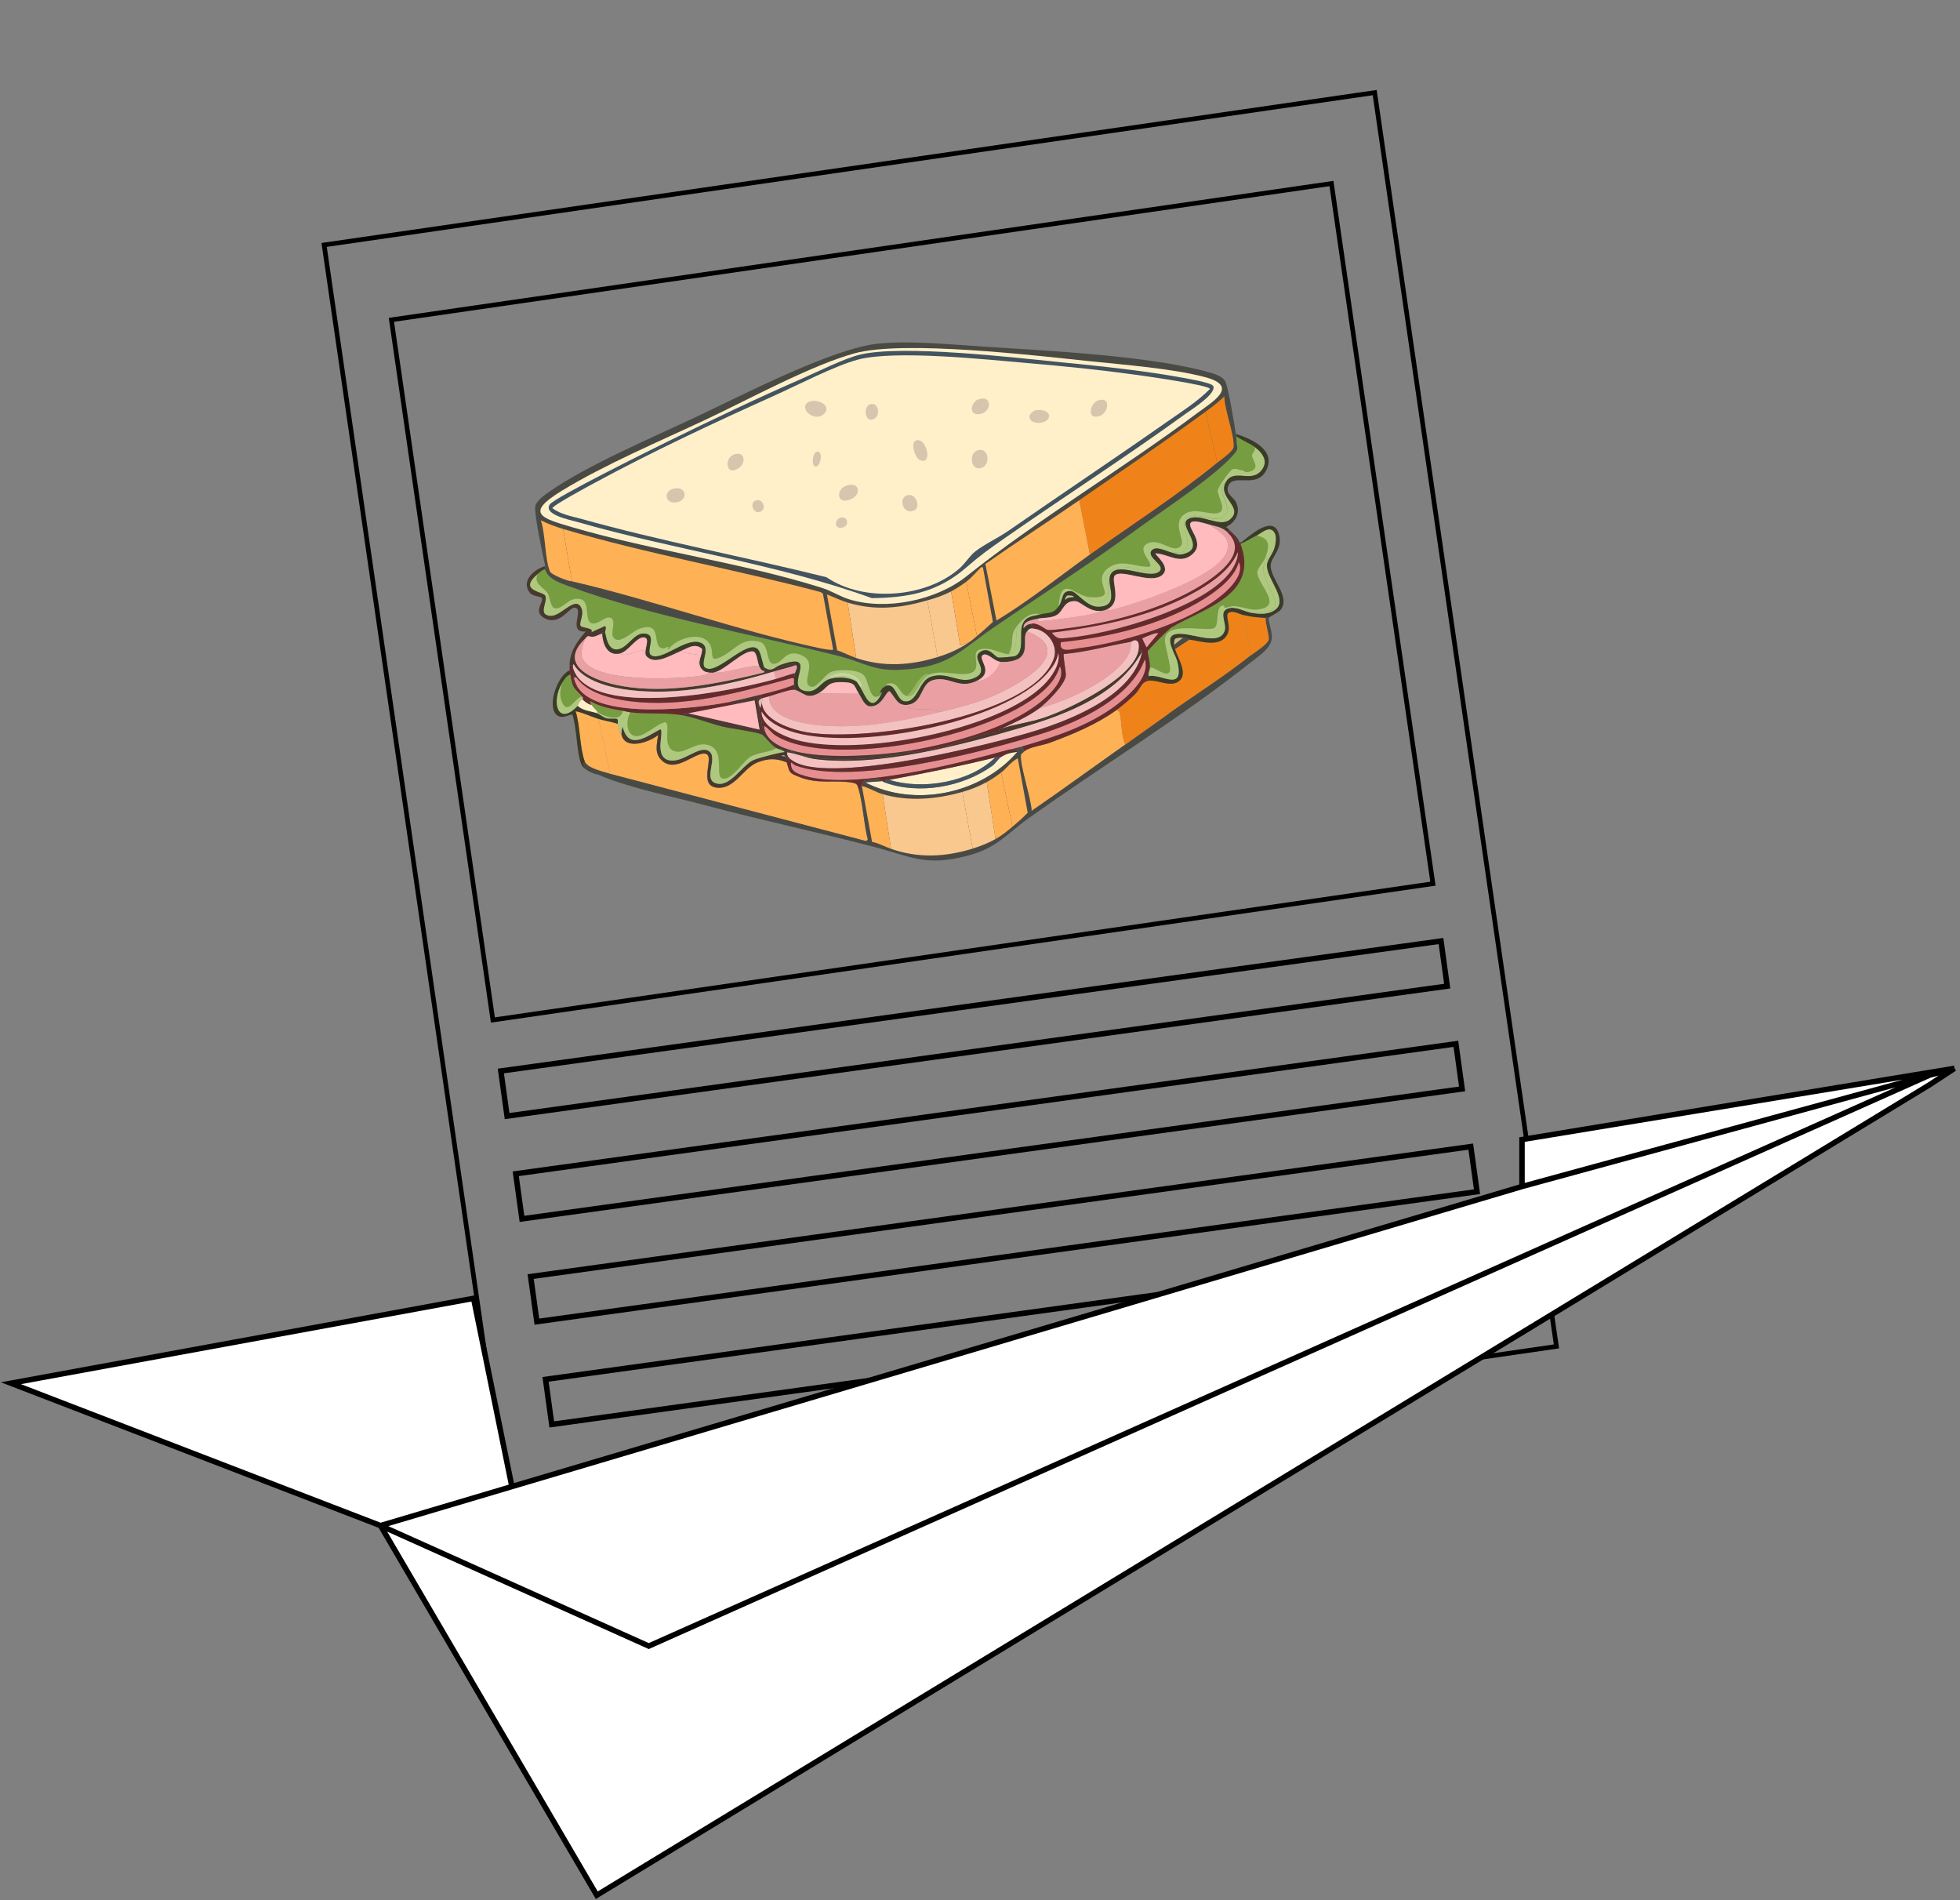 <svg width="358" height="347" viewBox="0 0 358 347" fill="none" xmlns="http://www.w3.org/2000/svg">
<rect x="0" y="0" width="358" height="347" fill="#808080" stroke="none"/>
<rect x="59.203" y="44.73" width="193.897" height="231.361" transform="rotate(-8.249 59.203 44.73)" stroke="black" stroke-width="0.85"/>
<rect x="71.49" y="58.406" width="173.501" height="129.199" transform="rotate(-8.249 71.49 58.406)" stroke="black" stroke-width="0.85"/>
<g clip-path="url(#clip0_89_8220)">
<path d="M185.827 137.303C179.188 145.017 167.085 147.518 158.008 142.872L161.202 142.641C161.219 142.648 161.307 142.783 161.523 142.863C167.825 145.189 175.886 143.729 181.295 139.817C181.741 139.492 182.442 138.508 182.772 138.281C183.728 137.626 184.679 137.425 185.829 137.3L185.827 137.303Z" fill="#FFF0CA"/>
<path d="M112.87 132.19C113.027 132.813 112.945 133.696 113.49 134.046C114.106 137.137 118.626 135.535 120.205 134.229C120.003 135.9 119.466 137.472 120.834 138.826C123.448 141.413 127.21 137.013 128.995 137.689C130.522 138.267 127.401 143.333 130.819 143.825C134.238 144.317 135.707 140.229 138.415 139.203C140.357 138.467 141.797 138.447 143.694 139.225C144.295 141.175 144.045 141.103 146.009 141.896C149.479 143.298 152.575 142.351 155.696 142.942C156.642 143.121 156.6 143.352 156.829 144.143C157.651 146.975 157.75 150.433 158.506 153.332L158.202 153.598L111.441 141.313L109.33 131.288C110.486 131.64 111.72 131.81 112.87 132.19Z" fill="#FFB156"/>
<path d="M227.125 112.322L228.466 119.674C223.668 123.48 218.506 126.741 213.523 130.279C212.541 129.593 210.509 131.23 209.259 131.199C208.443 131.178 205.766 129.192 204.464 129.965C204.456 129.936 204.051 129.734 203.98 129.63C205.016 128.876 206.417 127.676 207.327 126.768C208.451 125.649 208.421 124.394 210.042 124.302C211.733 124.209 213.961 125.623 215.457 124.299C217.013 122.924 215.032 119.978 214.617 118.545L217.254 116.798C219.385 117.097 223.006 118.386 224.233 115.734C224.883 114.333 223.776 112.483 224.325 111.99C225.072 111.319 226.343 112.151 227.127 112.322L227.125 112.322Z" fill="#EF8319"/>
<path d="M203.979 129.627C204.05 129.732 204.455 129.933 204.463 129.962C204.946 131.62 204.711 134.247 205.556 135.951C199.835 139.977 194.198 144.12 188.427 148.079C188.372 145.955 186.18 139.463 186.483 137.814C186.494 137.744 186.964 137.311 187.077 137.214C187.988 136.418 190.418 136.13 191.65 135.676C195.898 134.117 200.311 132.294 203.979 129.627Z" fill="#FFB156"/>
<path d="M109.33 131.288L111.441 141.313C110.168 140.901 107.293 140.324 106.809 139.064C105.876 136.628 105.975 132.493 105.132 129.874C106.578 130.156 107.924 130.863 109.33 131.288Z" fill="#FFB156"/>
<path d="M232.302 116.019C232.567 118.145 230.043 119.7 228.487 120.936C215.789 131.005 201.088 140.008 187.835 149.456C183.834 152.309 182.193 154.813 176.837 156.246C169.073 158.321 166.401 156.418 159.519 154.623C149.401 151.987 139.136 149.806 129.028 147.107C123.368 145.594 114.274 143.74 109.215 141.438C108.543 141.132 105.647 139.917 106.812 139.063C107.296 140.326 110.168 140.901 111.443 141.312L158.208 153.597L158.511 153.331C157.756 150.432 157.657 146.974 156.834 144.142L157.306 144.408C157.065 143.851 157.296 142.86 157.88 142.546C157.997 142.483 160.36 142.202 160.493 142.211C160.534 142.214 161.096 142.603 161.205 142.643L158.011 142.874C167.091 147.52 179.194 145.016 185.83 137.305C185.868 136.423 184.606 137.507 184.481 136.848C185.231 136.64 186.033 136.504 186.769 136.288L187.08 137.216C186.967 137.316 186.5 137.748 186.486 137.816C186.183 139.465 188.375 145.957 188.43 148.081C194.199 144.122 199.838 139.977 205.56 135.953C208.222 134.078 210.871 132.162 213.525 130.278C218.512 126.74 223.674 123.479 228.469 119.673C229.117 119.159 231.637 117.611 231.735 116.755C231.824 115.972 231.095 113.832 231.164 112.851C231.186 112.853 231.292 112.503 231.586 112.845C231.589 113.906 232.182 115.017 232.307 116.02L232.302 116.019Z" fill="#4A4A45"/>
<path d="M161.212 145.029C165.983 146.412 171.011 145.977 175.769 144.623L177.657 154.969C172.639 156.524 167.721 156.744 162.753 155.015L161.212 145.029Z" fill="#F9C88F"/>
<path d="M180.224 142.825L181.84 153.221C180.492 153.966 179.131 154.512 177.657 154.969L175.769 144.623C177.322 144.182 178.801 143.609 180.224 142.825Z" fill="#F9C88F"/>
<path d="M182.857 141.079L184.943 150.966C183.958 151.789 182.967 152.595 181.837 153.221L180.221 142.826C181.107 142.339 182.052 141.689 182.857 141.079Z" fill="#FFB156"/>
<path d="M184.943 150.968L182.858 141.081C183.843 140.334 184.73 139.034 185.901 138.485L187.715 148.422C186.835 149.327 185.911 150.156 184.943 150.968Z" fill="#FFB156"/>
<path d="M161.212 145.029L162.753 155.015C161.571 154.604 160.527 153.97 159.286 153.749L157.423 143.538C158.674 143.844 160.002 144.677 161.211 145.026L161.212 145.029Z" fill="#FFB156"/>
<path d="M213.523 130.279C210.868 132.163 208.219 134.079 205.557 135.954C204.711 134.25 204.947 131.623 204.464 129.965C205.769 129.192 208.443 131.178 209.259 131.199C210.509 131.23 212.541 129.593 213.523 130.279Z" fill="#EF8319"/>
<path d="M231.161 112.852C231.092 113.833 231.821 115.973 231.732 116.756C231.634 117.611 229.115 119.16 228.466 119.674L227.125 112.322C228.85 112.7 229.43 112.709 231.161 112.852Z" fill="#EF8319"/>
<path d="M217.251 116.796L214.614 118.543C214.501 118.146 214.466 118.191 214.465 117.727L216.061 116.451C216.777 116.413 217.016 116.765 217.248 116.796L217.251 116.796Z" fill="#4A4A45"/>
<path d="M181.792 138.321C177.125 142.891 168.531 144.318 162.424 142.418C169.143 141.15 175.135 139.972 181.792 138.321Z" fill="#FFF0CA"/>
<path d="M182.769 138.281C182.437 138.509 181.738 139.493 181.293 139.817C175.886 143.729 167.825 145.186 161.52 142.863C161.749 142.099 162.116 142.477 162.424 142.417C168.531 144.315 177.124 142.889 181.792 138.321C182.181 138.225 182.375 138.154 182.77 138.284L182.769 138.281Z" fill="#435460"/>
<path d="M232.301 116.019C232.176 115.018 231.583 113.904 231.58 112.843C231.288 112.501 231.18 112.851 231.158 112.849C229.429 112.706 228.849 112.698 227.121 112.32C226.337 112.147 225.064 111.318 224.319 111.988C223.77 112.481 224.877 114.331 224.227 115.732C223 118.382 219.378 117.092 217.248 116.796C217.012 116.763 216.777 116.413 216.06 116.451C214.506 116.53 214.464 116.51 214.465 117.727C214.466 118.193 214.501 118.149 214.614 118.543C215.029 119.976 217.01 122.922 215.454 124.297C213.96 125.62 211.73 124.207 210.039 124.3L209.271 123.949C209.453 123.591 209.529 123.586 209.89 123.484C211.965 122.909 216.453 126.57 215.024 120.79C214.728 119.586 212.723 116.626 214.346 115.921C216.666 114.91 222.685 118.434 223.697 115.128C224.083 113.865 222.581 111.825 224.17 111.172C225.614 110.579 227.204 111.666 228.594 111.912C229.984 112.158 231.831 112.276 233.042 111.242C235.176 109.42 231.408 105.816 231.385 103.315C231.376 102.264 232.363 101.273 232.67 100.338C232.977 99.404 233.345 97.664 232.471 96.929C231.597 96.193 230.363 97.401 229.539 97.816C228.546 98.313 227.611 98.918 226.581 99.341C226.56 99.287 225.856 98.733 225.738 98.58C225.716 98.549 225.372 97.785 225.601 97.83C225.953 98.219 226.203 98.514 226.381 99.025L226.734 99.031C228.185 97.907 232.397 94.014 233.521 97.302C234.528 100.245 232.068 101.701 232.09 103.331C232.121 105.838 235.777 108.945 233.908 111.368C233.518 111.876 231.753 112.67 231.713 112.825C231.597 113.263 232.326 115.376 232.297 116.025L232.301 116.019Z" fill="#3C3B29"/>
<path d="M104.052 122.404C104.077 122.672 104.153 122.953 104.201 123.22C103.571 123.25 102.953 124.258 102.656 124.768C100.659 128.194 101.859 132.739 105.517 128.887C106.463 129.798 107.838 129.828 108.996 130.222C109.546 130.409 110.093 130.953 110.786 131.162C111.176 131.279 112.422 131.169 112.63 131.248C112.996 131.386 112.784 131.839 112.872 132.189C111.723 131.809 110.488 131.639 109.333 131.288C107.926 130.862 106.583 130.155 105.135 129.874C105.978 132.492 105.879 136.628 106.812 139.063C105.647 139.917 108.543 141.132 109.215 141.438C108.403 141.37 106.526 140.401 106.217 139.663C105.28 137.427 105.401 133.01 104.553 130.542C104.364 130.241 102.792 131.434 101.755 130.63C99.784 129.099 101.809 123.316 104.052 122.404Z" fill="#3C3B29"/>
<path d="M226.945 85.909C226.391 85.833 225.651 85.485 225.146 85.676C224.607 85.88 222.421 88.956 222.419 89.62C222.416 90.603 223.973 92.943 222.786 93.561C221.244 94.364 218.089 92.355 216.126 94.072C214.111 95.84 216.523 98.65 215.733 99.631C214.388 101.304 211.984 98.239 209.743 99.177C207.213 100.237 210.868 102.89 209.969 103.497C207.387 103.627 204.57 101.813 202.172 103.935C200.055 105.808 202.42 107.955 201.629 108.675C201.035 109.217 199.281 109.117 198.516 108.962C196.084 108.467 193.716 105.088 193.355 110.747C192.197 112.268 191.576 111.751 189.965 112.209C188.379 111.62 186.895 112.938 185.944 114.067C184.129 116.221 185.478 117.107 184.25 119.44C183.619 119.555 181.51 118.612 180.777 118.527C176.055 117.984 179.696 121.578 177.609 122.762C175.862 123.754 171.99 122.095 169.609 123.237C169.427 122.929 169.305 122.995 169.028 123.133C167.473 123.899 166.971 126.144 165.527 127.079C164.125 126.592 164.082 124.158 161.967 124.915C161.856 124.954 161.96 125.195 161.948 125.2C161.325 125.529 161.11 125.647 160.746 126.333C160.748 126.851 161.429 125.9 160.97 126.783C158.809 128.619 158.766 124.482 157.812 123.351C156.858 122.221 153.175 122.195 151.853 122.682C150.531 123.169 149.166 125.884 147.982 125.358C146.241 124.585 149.277 120.974 146.529 119.716C143.781 118.458 143.222 120.691 141.727 121.155C139.659 121.797 140.786 117.763 138.753 117.195C135.519 116.293 134.162 118.756 131.923 119.85C129.432 121.065 130.387 119.571 129.837 118.05C128.729 115.003 123.639 116.382 122.121 118.544C121.661 118.615 122.259 118.181 122.046 118.135C121.734 118.069 121.459 118.57 120.821 118.359C118.994 117.756 121.155 113.163 116.537 114.919C115.565 115.291 112.693 118.183 111.901 116.117C111.594 115.317 112.659 112.961 111.361 112.77C110.312 112.615 109.184 114.177 108.032 113.8C106.65 113.346 107.916 109.819 105.962 109.395C103.8 108.927 102.899 111.299 101.347 111.08C100.571 110.971 100.412 109.022 100.088 108.426C99.447 107.249 97.202 106.625 98.292 104.745C98.674 104.43 99.046 104.062 99.555 103.953C100.092 105.77 102.348 106.474 103.995 107.082C118.99 112.603 137.806 115.878 153.45 119.861C157.726 120.95 159.593 122.617 164.729 122.305C173.435 121.774 175.185 118.909 181.469 114.608C190.069 108.725 198.797 103.129 207.227 96.965C212.213 93.321 219.311 88.708 223.694 84.675C224.175 84.232 225.834 82.617 225.963 82.08C226.091 81.544 225.869 81.224 225.864 80.761C226.78 80.594 226.373 81.785 226.559 82.253C227.097 83.614 229.201 85.184 226.945 85.909Z" fill="#769D40"/>
<path d="M229.109 81.574C229.483 82.278 228.705 82.63 228.689 83.127C228.659 84.071 230.245 85.392 228.448 86.055C227.385 86.448 227.275 85.953 226.945 85.907C229.2 85.179 227.096 83.612 226.559 82.25C226.375 81.781 226.78 80.594 225.864 80.759C225.858 80.443 225.844 79.949 225.802 79.646C226.836 80.393 228.076 80.832 229.109 81.574Z" fill="#769D40"/>
<path d="M229.541 97.815C232.005 98.304 231.888 99.742 231.115 101.817C230.84 102.555 229.632 103.845 229.631 104.479C229.624 106.745 234.707 110.826 229.541 111.316C228.337 111.43 226.624 110.73 225.345 110.674C224.894 110.656 224.207 110.956 223.71 110.973C223.575 110.978 223.643 110.6 223.498 110.588C221.787 110.448 222.846 114.219 221.719 114.711C220.213 115.371 212.864 113.364 212.753 116.839C212.715 118.003 213.99 121.789 213.66 122.581C213.116 123.894 210.952 121.738 210.02 121.908C210.102 120.848 209.573 119.25 209.623 118.957C209.673 118.664 213.433 114.895 213.959 114.578C219.801 111.067 230.048 108.681 226.579 99.333C227.607 98.91 228.545 98.305 229.537 97.808L229.541 97.815Z" fill="#769D40"/>
<path d="M232.676 100.337C231.984 100.777 230.774 102.998 230.759 103.71C230.682 107.73 236.917 112.172 228.599 111.911C227.209 111.665 225.619 110.578 224.175 111.172C222.586 111.824 224.088 113.861 223.702 115.127C222.69 118.433 216.674 114.909 214.351 115.92C212.728 116.625 214.731 119.586 215.03 120.789C216.458 126.569 211.968 122.911 209.895 123.483C209.565 123.082 209.985 122.496 210.031 121.911C210.963 121.741 213.125 123.898 213.671 122.584C213.998 121.79 212.726 118.006 212.765 116.842C212.875 113.365 220.224 115.372 221.73 114.715C222.857 114.222 221.798 110.451 223.51 110.592C223.651 110.604 223.586 110.979 223.722 110.976C224.216 110.959 224.903 110.659 225.356 110.678C226.635 110.733 228.348 111.433 229.553 111.32C234.719 110.83 229.635 106.748 229.642 104.482C229.644 103.849 230.852 102.558 231.126 101.821C231.899 99.745 232.013 98.305 229.553 97.819C230.38 97.403 231.592 96.18 232.485 96.931C233.378 97.683 232.986 99.424 232.684 100.341L232.676 100.337Z" fill="#AEC97D"/>
<path d="M143.346 137.318C143.591 137.301 143.637 137.374 143.78 137.381C143.711 137.977 144.032 138.331 144.438 138.669C144.057 138.806 143.886 138.335 143.498 138.136C143.278 138.023 143.182 137.708 142.779 138.057L143.498 138.136C143.592 138.487 143.59 138.881 143.696 139.224C141.8 138.446 140.358 138.469 138.418 139.202C135.708 140.229 134.104 144.298 130.822 143.825C127.54 143.351 130.525 138.264 128.998 137.688C127.21 137.013 123.449 141.413 120.837 138.826C119.468 137.471 120.008 135.899 120.208 134.228C118.63 135.537 114.108 137.137 113.492 134.046C113.459 133.877 113.62 132.74 113.744 132.734C114.791 137.048 118.114 134.523 120.578 133.176C121.497 133.398 119.188 138.461 122.462 138.881C124.843 139.186 127.561 136.229 129.305 137.07C131.424 138.094 128.345 142.184 130.67 143.009C133.337 143.955 135.499 139.73 137.635 138.783C138.48 138.408 142.497 137.377 143.346 137.318Z" fill="#47392E"/>
<path d="M98.298 104.747C97.208 106.627 99.453 107.251 100.094 108.428C100.418 109.023 100.577 110.972 101.353 111.082C102.907 111.3 103.809 108.928 105.968 109.397C107.922 109.818 106.656 113.347 108.038 113.802C109.19 114.178 110.319 112.619 111.367 112.771C112.665 112.963 111.6 115.318 111.907 116.119C112.699 118.187 115.568 115.293 116.543 114.921C121.161 113.164 119 117.758 120.827 118.36C121.465 118.571 121.74 118.071 122.052 118.137C122.265 118.183 121.667 118.616 122.126 118.546C123.645 116.384 128.738 115.004 129.843 118.052C130.396 119.572 129.438 121.067 131.928 119.851C134.166 118.758 135.522 116.295 138.759 117.197C140.792 117.762 139.664 121.796 141.733 121.156C143.228 120.692 143.667 118.402 146.535 119.718C149.403 121.033 146.245 124.587 147.987 125.36C149.172 125.886 150.604 123.144 151.859 122.683C153.184 122.196 156.839 122.189 157.818 123.353C158.797 124.517 158.815 128.623 160.976 126.785C159.053 130.495 157.953 126.799 157.065 125.39C157.547 125.741 157.399 124.868 157.388 124.84C156.45 122.588 152.656 122.205 151.026 123.891C152.715 123.578 155.261 122.993 156.485 124.513C155.236 123.666 152.945 123.577 151.539 124.008C149.834 124.532 149.304 126.563 147.158 126.215C142.96 125.53 150.04 118.772 142.558 121.429C141.535 121.793 140.973 122.91 139.538 121.838C139.379 121.248 138.922 119.492 138.757 119.096C137.411 115.893 131.863 122.423 129.394 122.142C127.123 121.883 130.162 118.455 128.115 117.453C125.661 116.25 121.84 120.025 119.553 119.859C117.266 119.692 120.156 116.3 118.101 115.764C115.789 115.157 114.709 118.617 112.57 118.601C111.16 118.591 110.779 116.77 110.57 115.73C110.409 114.941 110.868 114.824 110.525 114.33L107.926 115.509C108.753 114.733 106.397 114.664 106.1 114.366C105.628 113.89 106.721 112.329 106.209 111.11C105.164 108.626 102.538 112.549 100.623 112.481C98.05 112.389 100.138 109.879 99.599 108.799C99.199 107.993 94.466 107.913 98.298 104.747Z" fill="#AEC97D"/>
<path d="M223.843 88.165C221.729 89.443 225.282 92.404 223.729 94.093C222.177 95.781 218.888 93.383 216.91 94.494C214.903 95.622 218.608 99.508 215.825 100.881C215.369 101.106 214.248 100.675 213.775 100.832C212.885 100.604 211.087 99.606 210.347 100.543C209.311 101.851 213.277 103.324 211.624 104.461C209.795 104.904 207.909 103.766 206.197 103.623C205.884 103.598 203.633 103.766 203.425 103.848C203.154 103.952 202.018 105.068 201.96 105.452C201.902 105.836 202.352 106.046 202.357 106.084C202.498 107.815 202.869 110.296 200.174 109.928C200.073 109.914 198.414 109.327 198.522 108.964C199.287 109.119 201.041 109.219 201.635 108.677C202.423 107.957 200.058 105.81 202.177 103.936C204.576 101.815 207.393 103.628 209.975 103.498C210.874 102.892 207.221 100.235 209.749 99.179C211.992 98.24 214.396 101.305 215.739 99.633C216.526 98.654 214.114 95.842 216.132 94.074C218.092 92.358 221.25 94.365 222.792 93.562C223.978 92.945 222.422 90.604 222.425 89.621C222.427 88.958 224.613 85.879 225.151 85.677C225.657 85.487 226.4 85.834 226.951 85.911C227.282 85.957 227.391 86.45 228.455 86.06C230.252 85.396 228.663 84.076 228.695 83.132C228.711 82.635 229.487 82.28 229.116 81.579C230.689 82.71 231.898 84.43 230.164 86.171C228.252 88.091 225.229 85.475 223.846 88.167L223.843 88.165Z" fill="#AEC97D"/>
<path d="M189.968 112.211C188.69 112.575 187.423 112.496 186.776 113.989C186.097 115.562 187.193 118.876 185.51 119.775C185.209 119.937 182.629 120.137 182.328 120.075C181.63 119.927 180.579 117.876 178.923 119.149C177.353 120.355 181.011 122.485 177.949 123.829C175.218 125.026 173.093 122.563 170.027 123.586C167.816 124.325 167.648 128.206 165.363 128.094C163.717 128.015 163.706 124.8 161.95 125.199C161.963 125.192 161.857 124.954 161.969 124.915C164.085 124.158 164.129 126.594 165.529 127.078C167.239 127.669 167.793 124.111 169.612 123.239C171.993 122.098 175.865 123.757 177.613 122.764C179.699 121.578 176.059 117.986 180.78 118.529C181.51 118.614 183.623 119.558 184.254 119.443C186.1 119.106 185.382 115.384 185.947 114.069C186.898 112.941 188.382 111.622 189.968 112.211Z" fill="#AEC97D"/>
<path d="M223.843 88.165C222.411 90.95 227.391 92.715 224.585 94.922C222.735 96.375 219.198 93.662 217.097 94.741C214.997 95.82 220.159 99.659 216.693 101.003C215.304 101.543 214.903 101.12 213.778 100.831C214.248 100.675 215.369 101.106 215.827 100.88C218.611 99.507 214.905 95.619 216.913 94.494C218.89 93.382 222.114 95.856 223.732 94.092C225.35 92.329 221.735 89.442 223.845 88.164L223.843 88.165Z" fill="#AEC97D"/>
<path d="M211.624 104.461C209.595 105.854 203.724 102.23 202.751 105.166C202.151 106.975 204.612 110.592 200.757 110.804C198.447 110.931 196.727 108.011 195.594 107.948C193.75 107.843 194.289 109.529 193.363 110.746C193.724 105.086 196.092 108.463 198.524 108.961C198.416 109.324 200.075 109.911 200.176 109.925C202.871 110.293 202.5 107.812 202.359 106.081C202.355 106.043 201.905 105.82 201.962 105.449C202.02 105.078 203.16 103.951 203.427 103.845C203.638 103.762 205.886 103.595 206.199 103.62C207.911 103.763 209.8 104.903 211.626 104.457L211.624 104.461Z" fill="#AEC97D"/>
<path d="M157.065 125.39C156.901 125.13 156.669 124.742 156.482 124.511C155.258 122.991 152.713 123.578 151.023 123.889C152.653 122.206 156.447 122.585 157.385 124.837C157.398 124.868 157.546 125.738 157.062 125.387L157.065 125.39Z" fill="#C5D79A"/>
<path d="M224.751 97.001C224.564 97.111 224.404 96.919 224.386 96.925C224.28 96.972 224.434 97.219 224.232 97.234C223.19 96.251 222.25 96.183 221.024 95.85C220.307 95.656 218.252 94.937 217.625 95.346C216.415 96.132 220.173 98.873 217.963 101.053C215.706 103.276 213.469 101.174 211.069 101.045C210.8 101.274 214.091 103.536 212.224 105.055C210.157 106.737 204.941 103.858 203.646 105.074C202.796 105.873 205.09 109.861 202.307 111.225C201.896 111.426 201.713 111.5 201.244 111.561C198.873 111.858 197.473 109.807 196.349 109.781C194.165 109.732 194.298 111.686 192.884 112.383C191.767 112.933 190.671 112.74 189.549 112.992C188.668 113.191 186.779 113.396 186.981 114.726C187.36 114.155 187.919 113.917 188.582 113.872C188.052 114.359 188.716 114.377 188.894 114.8C188.179 114.729 188.05 114.75 187.581 115.321C186.713 116.382 187.89 118.703 186.401 120.038C185.587 120.768 183.757 120.996 182.681 120.859C181.539 120.713 180.389 119.138 179.567 119.599C178.362 120.275 181.789 122.61 178.525 124.292C175.077 126.064 173.301 123.253 170.287 124.248C168.154 124.951 168.581 128.237 165.963 128.693C163.919 129.05 163.632 127.504 162.491 126.233C161.824 126.194 161.101 129.125 158.916 128.995C157.865 128.933 157.329 127.358 156.878 126.693C156.03 125.442 156.341 124.725 154.455 124.603C150.744 124.363 151.45 125.601 149.412 126.647C147.374 127.693 146.927 126.683 145.513 126.093C145.237 125.671 145.135 125.591 145.042 125.054C144.971 124.65 144.993 124.458 145.006 124.076C145.014 123.851 145.181 123.231 145.216 122.913C145.256 122.546 145.818 121.86 145.377 121.476C144.863 120.631 143.005 122.218 142.555 121.429C150.038 118.775 142.96 125.53 147.156 126.216C149.302 126.566 149.832 124.535 151.536 124.008C152.939 123.578 155.234 123.666 156.483 124.514C156.669 124.744 156.901 125.133 157.066 125.392C157.956 126.801 159.054 130.498 160.977 126.788C161.435 125.902 160.757 126.852 160.753 126.337C161.116 125.652 161.332 125.533 161.954 125.204C163.709 124.802 163.72 128.017 165.366 128.098C167.648 128.209 167.816 124.328 170.031 123.591C173.097 122.567 175.222 125.031 177.953 123.834C181.014 122.489 177.36 120.362 178.927 119.154C180.583 117.881 181.634 119.932 182.332 120.08C182.63 120.143 185.213 119.941 185.513 119.78C187.196 118.881 186.097 115.564 186.779 113.994C187.461 112.423 188.693 112.58 189.972 112.216C191.582 111.756 192.206 112.272 193.361 110.754C194.288 109.535 193.748 107.851 195.593 107.957C196.726 108.02 198.446 110.939 200.756 110.813C204.613 110.6 202.15 106.984 202.75 105.174C203.723 102.238 209.596 105.862 211.623 104.469C213.277 103.335 209.311 101.862 210.346 100.552C211.086 99.615 212.884 100.613 213.774 100.84C214.899 101.129 215.3 101.549 216.689 101.012C220.155 99.668 214.923 95.864 217.094 94.75C219.264 93.636 222.732 96.384 224.581 94.931C227.387 92.724 222.41 90.958 223.839 88.174C225.222 85.482 228.245 88.095 230.157 86.177C231.891 84.436 230.68 82.718 229.109 81.585C228.078 80.843 226.836 80.404 225.802 79.657C225.788 79.553 225.755 79.428 225.727 79.248C228.614 80.118 233.32 82.277 231.191 86.057C229.392 89.253 225.271 86.406 224.36 88.712C223.766 90.212 225.288 90.744 225.748 91.694C226.67 93.594 225.705 95.394 223.905 96.252C224.313 96.409 224.497 96.758 224.748 97.012L224.751 97.001Z" fill="#3C3B29"/>
<path d="M194.897 108.779C195.141 108.667 196.183 108.749 196.141 109.044C195.586 109.128 194.978 109.01 194.612 109.533C194.365 109.39 194.859 108.795 194.897 108.777L194.897 108.779Z" fill="#C4C78E"/>
<path d="M232.676 100.337C232.369 101.272 231.379 102.263 231.391 103.314C231.416 105.814 235.182 109.419 233.048 111.241C231.837 112.275 230.046 112.168 228.6 111.911C236.918 112.172 230.682 107.73 230.759 103.71C230.773 102.996 231.984 100.777 232.676 100.337Z" fill="#AEC97D"/>
<path d="M216.063 116.45L214.468 117.726C214.469 116.509 214.511 116.529 216.063 116.45Z" fill="#CABC7D"/>
<path d="M124.975 130.684C127.115 131.126 129.675 132.099 131.876 132.661C133.338 133.032 138.283 133.663 139.18 134.141C139.646 134.389 140.841 136.051 141.812 136.616C140.432 137.443 138.537 137.361 137.104 138.179C135.789 138.929 133.784 142.397 132.068 142.192C130.353 141.987 132.671 137.048 129.403 136.067C126.921 135.322 124.928 137.994 122.98 137.098C120.874 136.128 122.63 132.146 121.467 131.886C119.78 132.227 117.344 134.98 115.727 134.342C114.277 133.769 114.402 131.211 115.16 130.085C118.431 130.484 121.853 130.042 124.975 130.684Z" fill="#769D40"/>
<path d="M113.698 129.787C114.176 129.869 114.671 130.024 115.159 130.083C114.402 131.209 114.276 133.766 115.726 134.34C117.344 134.98 119.783 132.227 121.466 131.884C122.63 132.144 120.874 136.126 122.98 137.095C124.927 137.989 126.92 135.32 129.403 136.065C132.671 137.045 130.361 141.985 132.068 142.19C133.775 142.394 135.789 138.926 137.104 138.176C138.537 137.358 140.433 137.443 141.812 136.613C142.184 136.829 143.015 136.928 143.348 137.318C142.497 137.375 138.483 138.408 137.637 138.783C135.499 139.73 133.337 143.955 130.673 143.009C128.348 142.184 131.426 138.091 129.308 137.07C127.564 136.228 124.846 139.186 122.465 138.881C119.188 138.461 121.497 133.398 120.581 133.175C118.117 134.523 114.796 137.05 113.747 132.733C113.62 132.74 113.462 133.877 113.495 134.045C112.948 133.695 113.033 132.812 112.875 132.189C112.787 131.839 112.999 131.386 112.633 131.248C112.422 131.169 111.179 131.281 110.789 131.161C110.096 130.952 109.549 130.408 108.999 130.222L109.087 129.925C110.154 130.808 113.516 131.962 113.703 129.786L113.698 129.787Z" fill="#AEC97D"/>
<path d="M104.202 123.223C104.657 125.852 104.745 125.407 106.335 127.194C105.081 127.322 103.831 130.488 102.771 128.477C102.132 127.265 102.289 126.003 102.656 124.771C102.953 124.261 103.572 123.253 104.202 123.223Z" fill="#769D40"/>
<path d="M106.332 127.194C106.682 127.586 106.363 127.666 106.431 127.738C105.847 127.785 105.656 128.742 105.517 128.89C101.86 132.742 100.659 128.197 102.656 124.771C102.289 126.003 102.132 127.265 102.77 128.477C103.831 130.488 105.078 127.322 106.334 127.194L106.332 127.194Z" fill="#AEC97D"/>
<path d="M113.697 129.787C113.511 131.963 110.149 130.812 109.081 129.926C108.975 129.839 108.103 128.844 108.017 128.712C107.998 128.683 107.583 128.025 107.824 128.043C109.634 129.08 111.664 129.438 113.697 129.785L113.697 129.787Z" fill="#769D40"/>
<path d="M106.431 127.738C106.77 128.102 107.501 128.637 108.017 128.715C108.104 128.846 108.976 129.839 109.082 129.928L108.994 130.226C107.839 129.831 106.461 129.801 105.515 128.891C105.654 128.742 105.845 127.785 106.429 127.739L106.431 127.738Z" fill="#FFF0CA"/>
<path d="M185.947 114.069C185.385 115.383 186.099 119.106 184.254 119.442C185.481 117.109 184.13 116.223 185.947 114.069Z" fill="#AEC97D"/>
<path d="M169.615 123.241C167.798 124.113 167.242 127.672 165.532 127.08C166.977 126.148 167.479 123.901 169.033 123.134C169.311 122.996 169.433 122.931 169.614 123.238L169.615 123.241Z" fill="#90B75A"/>
<path d="M143.495 138.134L142.776 138.055C143.179 137.706 143.273 138.024 143.495 138.134Z" fill="#ABAC9D"/>
<path d="M99.558 103.952C99.048 104.062 98.676 104.43 98.294 104.745C94.463 107.911 99.196 107.994 99.596 108.797C100.134 109.877 98.046 112.387 100.62 112.479C102.537 112.547 105.161 108.624 106.206 111.107C106.721 112.326 105.625 113.888 106.097 114.364C106.394 114.664 108.75 114.731 107.923 115.506L110.521 114.328C110.865 114.822 110.406 114.936 110.567 115.728C109.892 115.158 110.07 115.668 109.998 115.69C109.524 115.845 109.114 116.08 108.753 116.198C108.094 116.411 107.474 116.142 107.41 116.162C101.033 121.574 108.738 124.441 113.646 125.292C122.06 126.749 131.303 124.795 139.502 122.824L139.656 122.515C139.724 122.229 139.598 122.078 139.532 121.833C140.966 122.903 141.529 121.786 142.551 121.424C143.001 122.213 144.862 120.629 145.373 121.471C144.061 121.935 142.693 122.228 141.363 122.626C132.979 125.13 123.837 127.069 115.043 126.022C111.645 125.616 106.553 124.428 104.755 121.288C104.364 121.706 105.091 123.055 105.355 123.429C105.143 123.449 105.284 123.713 105.268 123.727C105.235 123.754 104.876 123.525 104.871 123.87C104.867 124.193 105.391 125.311 105.616 125.633C104.291 124.909 104.983 123.02 104.498 121.829C104.46 121.735 104.226 121.232 104.027 121.563C104.037 119.048 105.396 117.163 106.968 115.329C103.534 115.56 106.829 111.138 104.98 110.979C103.907 110.889 102.325 114.285 99.571 112.951C97.194 111.797 99.387 109.937 98.957 109.194C98.813 108.945 97.287 108.869 96.826 108.317C95.029 106.168 97.567 103.931 99.582 103.383C99.698 103.869 99.513 103.84 99.544 103.952L99.558 103.952Z" fill="#47392E"/>
<path d="M105.624 125.634C109.702 131.485 127.241 129.359 133.24 128.191L133.79 128.513L137.832 127.917L125.742 130.266C125.291 130.37 124.766 129.972 124.975 130.687C121.854 130.045 118.428 130.487 115.16 130.088C114.675 130.029 114.18 129.874 113.698 129.792C111.665 129.446 109.635 129.088 107.825 128.051C107.584 128.032 107.999 128.691 108.018 128.72C107.502 128.642 106.774 128.107 106.432 127.743C106.364 127.669 106.683 127.591 106.333 127.199C104.743 125.413 104.655 125.857 104.2 123.228C104.151 122.962 104.076 122.681 104.051 122.412C104.021 122.085 104.036 121.88 104.04 121.571C104.238 121.24 104.472 121.743 104.511 121.837C104.993 123.029 104.304 124.918 105.628 125.642L105.624 125.634Z" fill="#642B2D"/>
<path d="M105.276 123.728C107.232 126.522 111.59 127.599 114.853 128.029C124.862 129.349 134.792 126.51 144.345 123.913C144.572 123.852 145.006 123.675 145.008 124.073C144.995 124.454 144.976 124.646 145.044 125.051C143.082 125.887 140.968 126.355 138.908 126.875C137.027 127.349 135.146 127.821 133.24 128.191C127.241 129.359 109.702 131.485 105.624 125.634C105.399 125.313 104.876 124.194 104.879 123.871C104.885 123.526 105.243 123.756 105.276 123.728Z" fill="#E78F90"/>
<path d="M141.754 123.963C142.906 123.635 144.045 123.182 145.218 122.908C145.183 123.228 145.015 123.845 145.007 124.07C145.005 123.67 144.571 123.85 144.345 123.91C134.791 126.508 124.861 129.346 114.852 128.027C111.589 127.596 107.232 126.522 105.276 123.725C105.292 123.711 105.151 123.448 105.363 123.428C110.691 130.925 134.394 126.053 141.753 123.96L141.754 123.963Z" fill="#642B2D"/>
<path d="M145.518 126.092C146.933 126.682 147.462 127.652 149.417 126.646L156.88 126.692C157.332 127.357 157.867 128.929 158.918 128.994C161.103 129.125 161.826 126.193 162.494 126.232C163.634 127.503 163.922 129.049 165.966 128.693C165.969 129.145 165.73 129.167 166.294 129.337C167.436 129.677 169.6 129.44 170.849 129.63C170.998 129.652 171.508 129.861 171.561 130.062C164.682 131.751 156.95 133.116 149.846 132.478C146.783 132.202 140.286 131.186 140.505 127.148C141.38 126.874 143.841 126.07 144.581 125.982C145.115 125.919 145.031 125.891 145.515 126.092L145.518 126.092Z" fill="#EAA0A3"/>
<path d="M188.893 114.797C191.219 115.025 193.311 117.759 192.537 120.111C188.902 131.14 156.345 135.898 146.384 133.527C143.828 132.919 139.228 131.294 139.158 128.235C139.231 127.957 139.283 127.813 139.171 127.528C139.463 127.407 140.125 127.264 140.509 127.142C140.291 131.179 146.787 132.196 149.85 132.472C156.952 133.11 164.687 131.745 171.565 130.056C174.843 129.25 177.959 128.501 181.1 127.191C185.411 125.392 197.349 119.101 187.585 115.317C188.052 114.746 188.181 114.725 188.898 114.796L188.893 114.797Z" fill="#F4C1C1"/>
<path d="M186.766 136.286C186.028 136.502 185.228 136.635 184.478 136.845C175.51 139.333 154.858 144.674 146.21 141.439C145.073 141.014 144.393 140.617 144.469 139.225C144.503 139.189 145.131 139.729 145.274 139.782C155.703 143.592 179.747 137.313 190.484 133.921C197.274 131.776 206.511 127.411 209.115 120.392C210.045 123.183 206.995 126.223 204.998 127.897C199.784 132.265 193.196 134.414 186.766 136.289L186.766 136.286Z" fill="#E78F90"/>
<path d="M208.639 118.932C207.151 126.849 195.944 131.347 189 133.488C181.405 135.829 150.439 143.682 144.438 138.666C144.035 138.327 143.714 137.976 143.78 137.378C144.843 137.416 147.345 138.403 148.713 138.587C160.251 140.154 175.857 136.001 187.029 132.718C195.07 130.356 204.444 126.656 208.635 118.927L208.639 118.932Z" fill="#F4C1C1"/>
<path d="M206.494 117.211C207.032 120.025 203.459 122.786 201.367 124.196C197.949 126.501 193.674 128.255 189.73 129.415C191.122 128.399 194.497 125.079 194.677 123.376C194.745 122.731 194.112 119.638 194.31 119.435C198.434 119.07 202.437 117.919 206.494 117.211Z" fill="#EAA0A3"/>
<path d="M166.506 137.031C166.461 137.039 166.416 137.048 166.368 137.056C161.297 137.933 141.616 139.983 139.669 133.348C139.119 131.472 140.75 133.726 141.593 134.263C151.936 140.85 184.65 134.173 192.136 124.476C192.824 123.584 193.253 122.75 193.595 121.678C194.772 124.044 191.714 126.872 190.009 128.239C183.999 133.069 174.034 135.704 166.506 137.031Z" fill="#E78F90"/>
<path d="M224.232 97.237C227.741 100.553 223.562 104.047 220.704 106.039C214.33 110.482 204.706 113.308 197.056 114.435C196.116 114.573 192.06 115.164 191.399 115.044C190.861 114.949 189.759 113.788 188.582 113.869C187.919 113.917 187.359 114.152 186.981 114.724C186.779 113.393 188.668 113.188 189.548 112.989C189.337 113.508 190.039 113.437 190.26 113.421C191.484 113.342 193.257 113.084 194.529 112.923C196.669 112.655 199.342 112.364 201.243 111.556C201.713 111.497 201.898 111.423 202.306 111.22C202.486 111.561 202.824 111.426 203.106 111.355C207.689 110.232 222.307 105.433 224.046 100.851C225.06 98.183 222.76 97.2 221.024 95.847C222.246 96.178 223.189 96.246 224.231 97.232L224.232 97.237Z" fill="#EAA0A3"/>
<path d="M207.933 118.919C206.726 124.045 195.25 129.531 190.668 131.071C188.198 131.902 185.251 132.262 182.941 133.044C185.228 131.974 187.685 130.904 189.733 129.414C193.677 128.255 197.952 126.501 201.37 124.196C203.462 122.785 207.035 120.024 206.497 117.211C206.787 117.158 207.264 116.648 207.734 117.056C208.162 117.428 208.048 118.429 207.933 118.919Z" fill="#F4C1C1"/>
<path d="M138.908 126.875C139.393 127.608 138.476 127.322 138.363 127.749C138.297 128.002 139.185 131.894 139.282 132.785C139.309 133.02 139.29 133.485 139.666 133.348C141.613 139.981 161.294 137.93 166.366 137.057C166.501 137.455 166.049 137.387 165.803 137.44C160.174 138.637 152.225 139.22 146.196 137.925C145.722 137.823 143.85 136.718 143.775 137.381C143.632 137.377 143.589 137.304 143.34 137.319C143.007 136.929 142.179 136.832 141.804 136.614C140.834 136.052 139.638 134.387 139.172 134.14C138.275 133.662 133.33 133.031 131.868 132.659C129.667 132.098 127.107 131.124 124.966 130.683C124.757 129.968 125.282 130.366 125.733 130.262L138.724 133.236L137.823 127.914L133.782 128.509L133.232 128.187C135.139 127.814 137.018 127.346 138.899 126.871L138.908 126.875Z" fill="#4D3833"/>
<path d="M184.477 136.845C184.603 137.502 185.865 136.42 185.827 137.303C184.676 137.426 183.728 137.629 182.77 138.284C182.375 138.154 182.181 138.225 181.792 138.321C175.135 139.972 169.143 141.15 162.424 142.417C162.115 142.474 161.749 142.099 161.52 142.863C161.304 142.783 161.217 142.649 161.199 142.641C161.09 142.598 160.528 142.21 160.487 142.209C160.354 142.2 157.991 142.482 157.874 142.544C157.291 142.86 157.059 143.85 157.3 144.406L156.828 144.14C156.6 143.352 156.642 143.121 155.695 142.939C152.575 142.349 149.478 143.293 146.009 141.893L146.206 141.434C154.854 144.669 175.506 139.329 184.474 136.841L184.477 136.845Z" fill="#642B2D"/>
<path d="M208.639 118.932C204.447 126.66 195.073 130.36 187.032 132.723C175.86 136.006 160.255 140.158 148.716 138.592C147.348 138.405 144.846 137.421 143.783 137.383C143.858 136.72 145.73 137.824 146.204 137.926C152.234 139.224 160.182 138.638 165.811 137.442C166.058 137.389 166.509 137.456 166.374 137.058C166.419 137.05 166.464 137.042 166.511 137.033C166.559 137.398 166.757 137.406 167.061 137.355C168.45 137.129 170.33 136.802 171.69 136.511C174.424 135.924 177.52 134.737 180.365 133.942C180.56 133.888 182.183 133.78 182.297 133.732C182.554 133.619 182.3 133.27 182.947 133.051C185.26 132.269 188.204 131.909 190.675 131.078C195.258 129.535 206.732 124.05 207.939 118.926L208.527 118.677L208.645 118.936L208.639 118.932Z" fill="#47392E"/>
<path d="M224.751 97C225.032 97.285 225.272 97.462 225.607 97.829C225.377 97.784 225.721 98.548 225.743 98.579C225.859 98.733 226.565 99.286 226.586 99.339C230.055 108.688 219.808 111.073 213.966 114.584C213.439 114.901 209.683 118.657 209.63 118.964C209.577 119.271 210.112 120.857 210.026 121.915C209.98 122.499 209.561 123.088 209.89 123.487C209.532 123.585 209.454 123.594 209.271 123.952L210.039 124.303C208.418 124.391 208.448 125.646 207.324 126.768C206.415 127.676 205.015 128.876 203.977 129.63C200.306 132.298 195.893 134.121 191.648 135.679C190.415 136.13 187.985 136.421 187.075 137.217L186.763 136.289C193.194 134.414 199.781 132.265 204.995 127.897C206.993 126.226 210.04 123.187 209.113 120.393C206.508 127.411 197.272 131.776 190.482 133.921C179.744 137.311 155.7 143.593 145.272 139.782C145.128 139.729 144.5 139.189 144.466 139.225C144.39 140.617 145.071 141.014 146.207 141.44L146.01 141.899C144.045 141.106 144.293 141.178 143.694 139.227C143.588 138.884 143.589 138.488 143.495 138.139C143.886 138.338 144.054 138.809 144.436 138.671C150.435 143.689 181.403 135.835 188.998 133.494C195.945 131.353 207.149 126.855 208.637 118.938L208.519 118.678L207.931 118.927C208.046 118.437 208.159 117.437 207.733 117.064C207.263 116.656 206.786 117.169 206.495 117.219C202.439 117.927 198.436 119.078 194.311 119.443C194.114 119.646 194.746 122.739 194.679 123.384C194.498 125.087 191.123 128.407 189.731 129.422C187.684 130.915 185.225 131.983 182.939 133.052C182.294 133.271 182.547 133.623 182.289 133.733C182.175 133.781 180.552 133.892 180.357 133.944C177.512 134.739 174.415 135.923 171.682 136.512C170.322 136.804 168.442 137.131 167.053 137.357C166.749 137.407 166.549 137.402 166.503 137.034C174.032 135.707 183.996 133.072 190.007 128.242C191.711 126.873 194.77 124.047 193.593 121.681C193.251 122.753 192.822 123.587 192.134 124.479C184.648 134.176 151.934 140.853 141.591 134.266C140.748 133.729 139.114 131.476 139.667 133.351C139.29 133.488 139.309 133.023 139.283 132.788C139.186 131.897 138.297 128.001 138.364 127.752C138.477 127.327 139.394 127.61 138.908 126.878C140.969 126.357 143.085 125.889 145.045 125.054C145.138 125.593 145.24 125.673 145.515 126.092C145.031 125.889 145.115 125.917 144.581 125.982C143.841 126.07 141.38 126.874 140.505 127.148C140.12 127.268 139.459 127.413 139.167 127.534C138.285 127.903 138.574 128.338 138.853 129.281C138.988 129.021 139.074 128.564 139.154 128.241C139.224 131.3 143.824 132.925 146.379 133.533C156.34 135.904 188.897 131.144 192.533 120.117C193.307 117.765 191.214 115.031 188.889 114.804C188.713 114.38 188.047 114.362 188.578 113.875C189.752 113.795 190.856 114.952 191.395 115.05C192.055 115.167 196.109 114.58 197.052 114.441C204.702 113.315 214.326 110.489 220.699 106.046C223.558 104.053 227.736 100.559 224.228 97.243C224.43 97.228 224.276 96.981 224.382 96.934C224.399 96.925 224.56 97.12 224.747 97.009L224.751 97Z" fill="#642B2D"/>
<path d="M193.285 119.202C193.783 121.242 192.074 123.63 190.691 125.021C182.34 133.415 156.638 138.27 145.41 135.113C143.178 134.486 138.93 132.648 139.119 129.931C140.184 131.747 142.339 132.833 144.271 133.493C155.599 137.357 183.233 132.134 191.299 122.94C192.251 121.852 193.105 120.684 193.29 119.201L193.285 119.202Z" fill="#F4C1C1"/>
<path d="M226.27 102.631C227.551 105.344 223.459 108.606 221.424 109.985C215.044 114.306 204.698 117.403 197.07 118.369C195.684 118.546 193.341 119.317 193.778 117.281C202.668 116.387 212.545 114.066 220.162 109.23C222.521 107.732 225.559 105.404 226.272 102.627L226.27 102.631Z" fill="#E78F90"/>
<path d="M226.084 100.836C226.177 102.271 225.198 103.918 224.305 104.959C218.986 111.161 203.118 115.699 195.176 116.464C193.626 116.613 193.174 116.829 192.124 115.545C201.313 114.403 210.86 112.505 218.911 107.772C221.749 106.102 224.777 103.932 226.084 100.836Z" fill="#EAA0A3"/>
<path d="M210.796 115.725C210.955 115.688 211.463 115.554 211.558 115.657L209.424 118.226L208.638 116.613C208.67 116.501 210.568 115.78 210.799 115.727L210.796 115.725Z" fill="#EAA0A3"/>
<path d="M139.169 127.531C139.284 127.816 139.228 127.96 139.156 128.238C139.073 128.561 138.99 129.018 138.855 129.278C138.577 128.338 138.287 127.9 139.169 127.531Z" fill="#E2BCB2"/>
<path d="M221.025 95.852C222.764 97.205 225.061 98.188 224.047 100.856C222.308 105.438 207.688 110.238 203.107 111.36C202.827 111.428 202.486 111.564 202.307 111.225C205.09 109.861 202.795 105.873 203.646 105.073C204.941 103.858 210.157 106.737 212.224 105.055C214.094 103.535 210.8 101.274 211.069 101.045C213.469 101.174 215.705 103.276 217.963 101.053C220.174 98.875 216.416 96.134 217.625 95.346C218.25 94.94 220.307 95.656 221.024 95.85L221.025 95.852Z" fill="#FFBBBD"/>
<path d="M171.563 130.059C171.51 129.856 171 129.649 170.852 129.627C169.602 129.434 167.441 129.673 166.296 129.334C165.733 129.166 165.972 129.145 165.968 128.69C168.586 128.234 168.158 124.947 170.292 124.244C173.306 123.249 175.082 126.06 178.53 124.288C180.117 124.555 182.341 122.449 182.686 120.855C183.76 120.995 185.592 120.764 186.406 120.035C187.895 118.699 186.715 116.379 187.586 115.317C197.349 119.104 185.413 125.392 181.1 127.191C177.959 128.501 174.843 129.253 171.566 130.056L171.563 130.059Z" fill="#EAA0A3"/>
<path d="M201.244 111.558C199.342 112.366 196.669 112.655 194.53 112.925C193.258 113.087 191.484 113.342 190.261 113.424C190.04 113.439 189.337 113.508 189.549 112.991C190.671 112.74 191.767 112.933 192.884 112.383C194.298 111.685 194.165 109.731 196.349 109.78C197.472 109.807 198.875 111.857 201.244 111.561L201.244 111.558Z" fill="#FFBBBD"/>
<path d="M156.88 126.689L149.417 126.643C151.452 125.595 150.748 124.357 154.46 124.599C156.346 124.721 156.035 125.438 156.882 126.689L156.88 126.689Z" fill="#FFBBBD"/>
<path d="M182.683 120.856C182.339 122.45 180.114 124.553 178.527 124.288C181.792 122.609 178.364 120.272 179.569 119.596C180.391 119.135 181.541 120.71 182.683 120.856Z" fill="#FFBBBD"/>
<path d="M145.379 121.473C145.823 121.856 145.26 122.542 145.218 122.91C144.046 123.184 142.906 123.638 141.755 123.965L141.369 122.628C142.698 122.23 144.067 121.939 145.379 121.473Z" fill="#EAA0A3"/>
<path d="M110.001 115.692C110.11 117.609 110.94 119.895 113.334 119.305C113.967 120.248 116.929 118.537 117.535 118.819C117.601 118.851 117.69 119.446 118.234 119.958C119.818 121.445 122.75 119.48 124.495 118.815C124.798 119.475 127.541 119.361 127.75 119.697C127.811 119.795 127.263 121.169 127.738 121.95C127.808 122.066 128.008 121.95 128.023 121.969C128.633 122.666 128.687 122.65 129.584 122.809C129.089 123.344 127.937 123.431 127.252 123.515C123.289 124.006 107.694 124.793 106.274 119.957C106.02 119.09 106.611 116.422 107.41 116.162C107.474 116.142 108.094 116.414 108.753 116.198C109.114 116.08 109.521 115.845 109.998 115.69L110.001 115.692Z" fill="#FFBBBD"/>
<path d="M107.413 116.164C106.615 116.425 106.023 119.089 106.277 119.96C107.694 124.793 123.293 124.009 127.255 123.517C127.941 123.433 129.095 123.345 129.587 122.811C129.703 122.831 130.112 122.816 130.293 122.824C133.181 122.933 135.792 121.632 138.648 121.58C138.817 121.969 139.158 122.581 139.662 122.519L139.509 122.828C131.311 124.799 122.069 126.753 113.653 125.296C108.744 124.445 101.039 121.576 107.416 116.166L107.413 116.164Z" fill="#EAA0A3"/>
<path d="M141.369 122.628L141.755 123.965C134.396 126.059 110.692 130.931 105.364 123.433C105.1 123.061 104.37 121.71 104.763 121.292C106.562 124.432 111.654 125.62 115.052 126.026C123.844 127.073 132.985 125.132 141.372 122.63L141.369 122.628Z" fill="#F4C1C1"/>
<path d="M110.57 115.73C110.781 116.767 111.16 118.591 112.57 118.601C114.709 118.617 115.786 115.157 118.101 115.763C120.156 116.3 117.264 119.695 119.553 119.859C121.842 120.022 125.661 116.247 128.115 117.453C130.162 118.455 127.123 121.883 129.394 122.142C131.861 122.426 137.409 115.896 138.757 119.096C138.922 119.492 139.378 121.248 139.538 121.838C139.604 122.082 139.73 122.234 139.662 122.519C139.155 122.582 138.817 121.969 138.648 121.58C138.328 120.842 138.26 119.067 137.538 118.969C135.683 118.716 132.372 122.537 130.293 122.824C130.112 122.816 129.703 122.833 129.587 122.811C128.69 122.652 128.636 122.668 128.026 121.972C127.282 120.839 128.306 119.694 128.233 118.487C126.898 117.375 125.737 118.343 124.495 118.818C122.748 119.483 119.818 121.448 118.234 119.96C117.157 119.289 119.011 116.574 117.657 116.409C116.304 116.244 114.768 118.956 113.332 119.308C110.938 119.898 110.109 117.615 109.999 115.695C110.071 115.671 109.896 115.16 110.568 115.733L110.57 115.73Z" fill="#3C3B29"/>
<path d="M137.834 127.914L138.734 133.237L125.741 130.263L137.834 127.914Z" fill="#FFBBBD"/>
<path d="M118.234 119.958C117.691 119.448 117.598 118.851 117.535 118.819C116.93 118.537 113.965 120.248 113.334 119.305C114.768 118.95 116.283 116.237 117.659 116.406C119.035 116.575 117.16 119.289 118.237 119.957L118.234 119.958Z" fill="#FFBBBD"/>
<path d="M128.025 121.969C128.012 121.952 127.811 122.065 127.741 121.95C127.266 121.172 127.814 119.795 127.753 119.697C127.544 119.361 124.801 119.474 124.497 118.815C125.74 118.34 126.9 117.372 128.235 118.484C128.308 119.691 127.284 120.835 128.028 121.968L128.025 121.969Z" fill="#FFBBBD"/>
<path d="M138.645 121.578C135.789 121.627 133.178 122.93 130.29 122.822C132.369 122.535 135.68 118.714 137.535 118.967C138.257 119.065 138.325 120.84 138.645 121.578Z" fill="#FFBBBD"/>
<path d="M225.728 79.239C225.755 79.417 225.789 79.544 225.803 79.648C225.845 79.954 225.862 80.448 225.864 80.761C225.872 81.224 226.093 81.538 225.963 82.08C225.833 82.623 224.176 84.232 223.694 84.675C219.311 88.708 212.213 93.319 207.227 96.965C198.797 103.129 190.068 108.722 181.47 114.608C175.182 118.91 173.435 121.777 164.729 122.305C159.594 122.617 157.726 120.95 153.451 119.861C137.806 115.878 118.99 112.603 103.996 107.082C102.352 106.477 100.095 105.773 99.555 103.953C99.521 103.842 99.707 103.871 99.593 103.384C99.163 101.566 97.572 93.952 97.755 92.535C97.884 91.534 99.364 90.481 100.161 89.915C107.03 85.044 119.285 79.847 127.184 76.121C135.394 72.252 151.989 63.635 160.334 62.758C166.167 62.144 173.759 62.925 179.705 63.302C191.203 64.033 209.897 64.96 220.641 67.93C221.67 68.214 223.435 68.692 223.867 69.802C224.447 71.293 225.446 77.351 225.731 79.239L225.728 79.239Z" fill="#4A4A45"/>
<path d="M104.462 106.154L102.86 96.599C118.167 101.159 134.443 103.998 149.907 108.128L150.31 108.406L152.173 118.618C152.079 118.848 149.838 118.397 149.517 118.328C134.582 115.119 119.408 109.634 104.462 106.154Z" fill="#FFB156"/>
<path d="M220.207 75.183L222.331 84.501C215.081 90.435 206.74 95.807 199.084 101.262L197.133 91.35C204.838 86.023 212.649 80.715 220.205 75.183L220.207 75.183Z" fill="#EF8319"/>
<path d="M197.133 91.35L199.084 101.262C193.419 105.3 187.98 109.72 182.011 113.311L179.985 102.99C185.644 99.027 191.451 95.277 197.133 91.35Z" fill="#FFB156"/>
<path d="M169.384 109.638L171.272 119.984C166.309 121.542 161.33 121.831 156.394 120.167L154.827 110.043C159.864 111.555 164.359 111.081 169.384 109.638Z" fill="#F9C88F"/>
<path d="M173.726 108.002L175.39 117.898L177.098 117.234C175.145 118.543 173.51 119.283 171.27 119.987L169.381 109.641C170.955 109.187 172.267 108.765 173.724 108.005L173.726 108.002Z" fill="#F9C88F"/>
<path d="M102.857 96.6L104.459 106.155C103.703 106.151 100.758 104.964 100.486 104.419C99.549 102.543 99.627 97.26 98.772 95.026C100.075 95.645 101.475 96.189 102.858 96.602L102.857 96.6Z" fill="#FFB156"/>
<path d="M222.328 84.501L220.205 75.183C221.398 74.308 222.572 73.414 223.633 72.377C223.621 74.737 225.533 79.578 225.322 81.635C225.237 82.456 222.958 83.988 222.329 84.504L222.328 84.501Z" fill="#EF8319"/>
<path d="M178.448 116.142L176.497 106.23C177.402 105.549 178.418 104.362 179.244 103.549L179.541 103.636L181.354 113.573C180.397 114.455 179.458 115.322 178.448 116.144L178.448 116.142Z" fill="#FFB156"/>
<path d="M176.497 106.23L178.448 116.142C177.973 116.529 177.627 116.878 177.1 117.231L175.393 117.895L173.728 107.999C174.545 107.571 175.758 106.785 176.499 106.227L176.497 106.23Z" fill="#FFB156"/>
<path d="M154.827 110.043L156.393 120.167C155.195 119.763 154.105 119.155 152.901 118.763L151.037 108.552C152.298 109.045 153.524 109.651 154.826 110.041L154.827 110.043Z" fill="#FFB156"/>
<path d="M156.153 64.507C165.129 62.093 188.937 64.908 199.043 65.964C205.293 66.616 214.197 67.294 220.112 68.872C226.447 70.562 221.502 73.336 218.642 75.471C204.862 85.752 189.94 94.562 176.53 105.242C171.002 109.642 161.854 111.544 155.071 109.439C153.399 108.92 151.854 107.901 150.192 107.375C135.835 102.819 119.279 100.599 104.561 96.291C98.787 94.6 95.824 93.763 102.637 89.608C110.541 84.79 120.383 80.634 128.831 76.669C136.461 73.086 148.32 66.616 156.151 64.51L156.153 64.507Z" fill="#FFF0CA"/>
<path d="M157.181 64.739C165.005 62.921 185.258 65.307 194.017 66.175C201.189 66.888 209.143 67.706 216.198 69.019C217.068 69.18 221.321 69.893 221.603 70.494C222.257 71.897 217.601 74.804 216.55 75.566C205.814 83.346 194.563 90.575 183.677 98.164C180.603 100.307 179.214 101.279 176.39 103.715C171.265 108.135 165.957 109.147 159.252 109.233C141.889 102.934 123.177 100.441 105.364 95.294C104.131 94.937 99.157 93.982 100.424 92.116C101.292 90.836 119.315 81.928 122.09 80.565C129.915 76.722 138.212 72.752 146.194 69.274C149.151 67.984 154.267 65.413 157.183 64.736L157.181 64.739Z" fill="#435460"/>
<path d="M156.649 65.682C163.489 63.855 180.208 65.669 187.852 66.318C194.29 66.864 200.824 67.533 207.224 68.409C208.719 68.613 220.907 70.313 220.997 71.03C218.776 73.307 215.805 75.178 213.158 77.031C203.559 83.757 193.789 90.269 184.161 96.954C182.361 98.202 179.702 99.451 178.097 100.735C177.092 101.538 176.295 102.881 175.278 103.781C169.177 109.179 157.769 110.09 150.957 105.407C136.07 101.714 120.882 98.857 106.107 94.743C104.327 94.247 102.395 93.931 100.9 92.809C100.821 92.376 107.615 88.716 108.439 88.268C118.915 82.591 130.502 77.156 141.389 72.268C145.594 70.382 152.479 66.798 156.647 65.685L156.649 65.682Z" fill="#FFF0CA"/>
<path d="M158.134 67.662C164.119 66.412 179.858 67.968 186.565 68.523C195.464 69.259 204.387 70.427 213.161 72.037L171.846 101.169C168.377 103.229 164.791 104.945 160.633 104.481C147.012 101 133.276 97.946 119.682 94.372C115.887 93.376 111.925 92.429 108.311 91.031C117.358 86.485 126.441 81.949 135.626 77.677C140.912 75.217 153.183 68.697 158.134 67.662Z" fill="#FFF0CA"/>
<path d="M147.915 73.325C149.413 72.768 151.93 74.137 150.566 75.516C148.683 77.415 145.516 74.219 147.915 73.325Z" fill="#D8C5AD"/>
<path d="M178.655 82.204C180.762 81.669 181.004 85.249 178.979 85.52C177.206 85.759 176.963 82.633 178.655 82.204Z" fill="#D8C5AD"/>
<path d="M154.523 88.718C156.946 87.806 157.372 90.141 155.651 91.044C152.87 92.504 152.544 89.461 154.523 88.718Z" fill="#D8C5AD"/>
<path d="M167.229 80.491C169.204 79.517 170.51 85.164 168.012 84.005C167.103 83.584 166.298 80.95 167.229 80.491Z" fill="#D8C5AD"/>
<path d="M200.494 73.154C203.336 72.128 202.378 76.418 199.903 76.075C198.66 75.904 199.316 73.579 200.494 73.154Z" fill="#D8C5AD"/>
<path d="M178.785 72.895C181.51 72.054 181.1 75.82 178.441 75.632C176.901 75.523 177.431 73.314 178.785 72.895Z" fill="#D8C5AD"/>
<path d="M189.008 74.969C189.957 74.638 191.949 75.011 191.565 76.26C191.182 77.508 188.062 77.668 188.013 76.065C188.009 75.673 188.687 75.08 189.008 74.969Z" fill="#D8C5AD"/>
<path d="M133.935 83.05C136.029 82.188 136.324 84.421 135.064 85.377C132.607 87.238 132.24 83.75 133.935 83.05Z" fill="#D8C5AD"/>
<path d="M122.837 89.294C125.534 88.461 125.895 91.729 123.147 91.77C121.487 91.794 121.267 89.78 122.837 89.294Z" fill="#D8C5AD"/>
<path d="M165.54 90.505C167.311 89.792 168.208 92.583 167.015 93.191C165.035 94.199 164.061 91.103 165.54 90.505Z" fill="#D8C5AD"/>
<path d="M158.846 73.863C160.405 73.256 160.827 75.643 159.862 76.351C158.091 77.651 157.516 74.381 158.846 73.863Z" fill="#D8C5AD"/>
<path d="M137.863 91.477C139.253 90.779 140.034 92.86 139.052 93.369C137.624 94.113 136.913 91.953 137.863 91.477Z" fill="#D8C5AD"/>
<path d="M149.036 82.546C150.348 81.976 150.071 84.84 149.099 85.208C148.009 85.246 148.51 82.775 149.036 82.546Z" fill="#D8C5AD"/>
<path d="M153.475 94.535C155.106 94.096 155.226 96.519 153.389 96.379C152.271 96.294 152.617 94.766 153.475 94.535Z" fill="#D8C5AD"/>
</g>
<rect x="91.482" y="195.582" width="173.351" height="8.312" transform="rotate(-7.869 91.482 195.582)" stroke="black"/>
<rect x="94.203" y="214.353" width="173.351" height="8.312" transform="rotate(-7.869 94.203 214.353)" stroke="black"/>
<rect x="96.924" y="233.123" width="173.351" height="8.312" transform="rotate(-7.869 96.924 233.123)" stroke="black"/>
<rect x="99.645" y="251.893" width="173.351" height="8.312" transform="rotate(-7.869 99.645 251.893)" stroke="black"/>
<path d="M109 346.101L69.5 278.601L2 252.601L86.5 237.101L93.5 271.473L278 216.676V208.101L357 195.101L352.417 198.112L109 346.101Z" fill="white"/>
<path d="M69.5 278.601L109 346.101L352.417 198.112L357 195.101M69.5 278.601L118.5 300.601L352.417 196.353M69.5 278.601L2 252.601L86.5 237.101L93.5 271.473M69.5 278.601L93.5 271.473M357 195.101L352.417 196.353M357 195.101L278 208.101V216.676M352.417 196.353L278 216.676M278 216.676L93.5 271.473" stroke="black"/>
<defs>
<clipPath id="clip0_89_8220">
<rect width="137.434" height="95.09" fill="white" transform="translate(90.475 75.456) rotate(-10.343)"/>
</clipPath>
</defs>
</svg>
